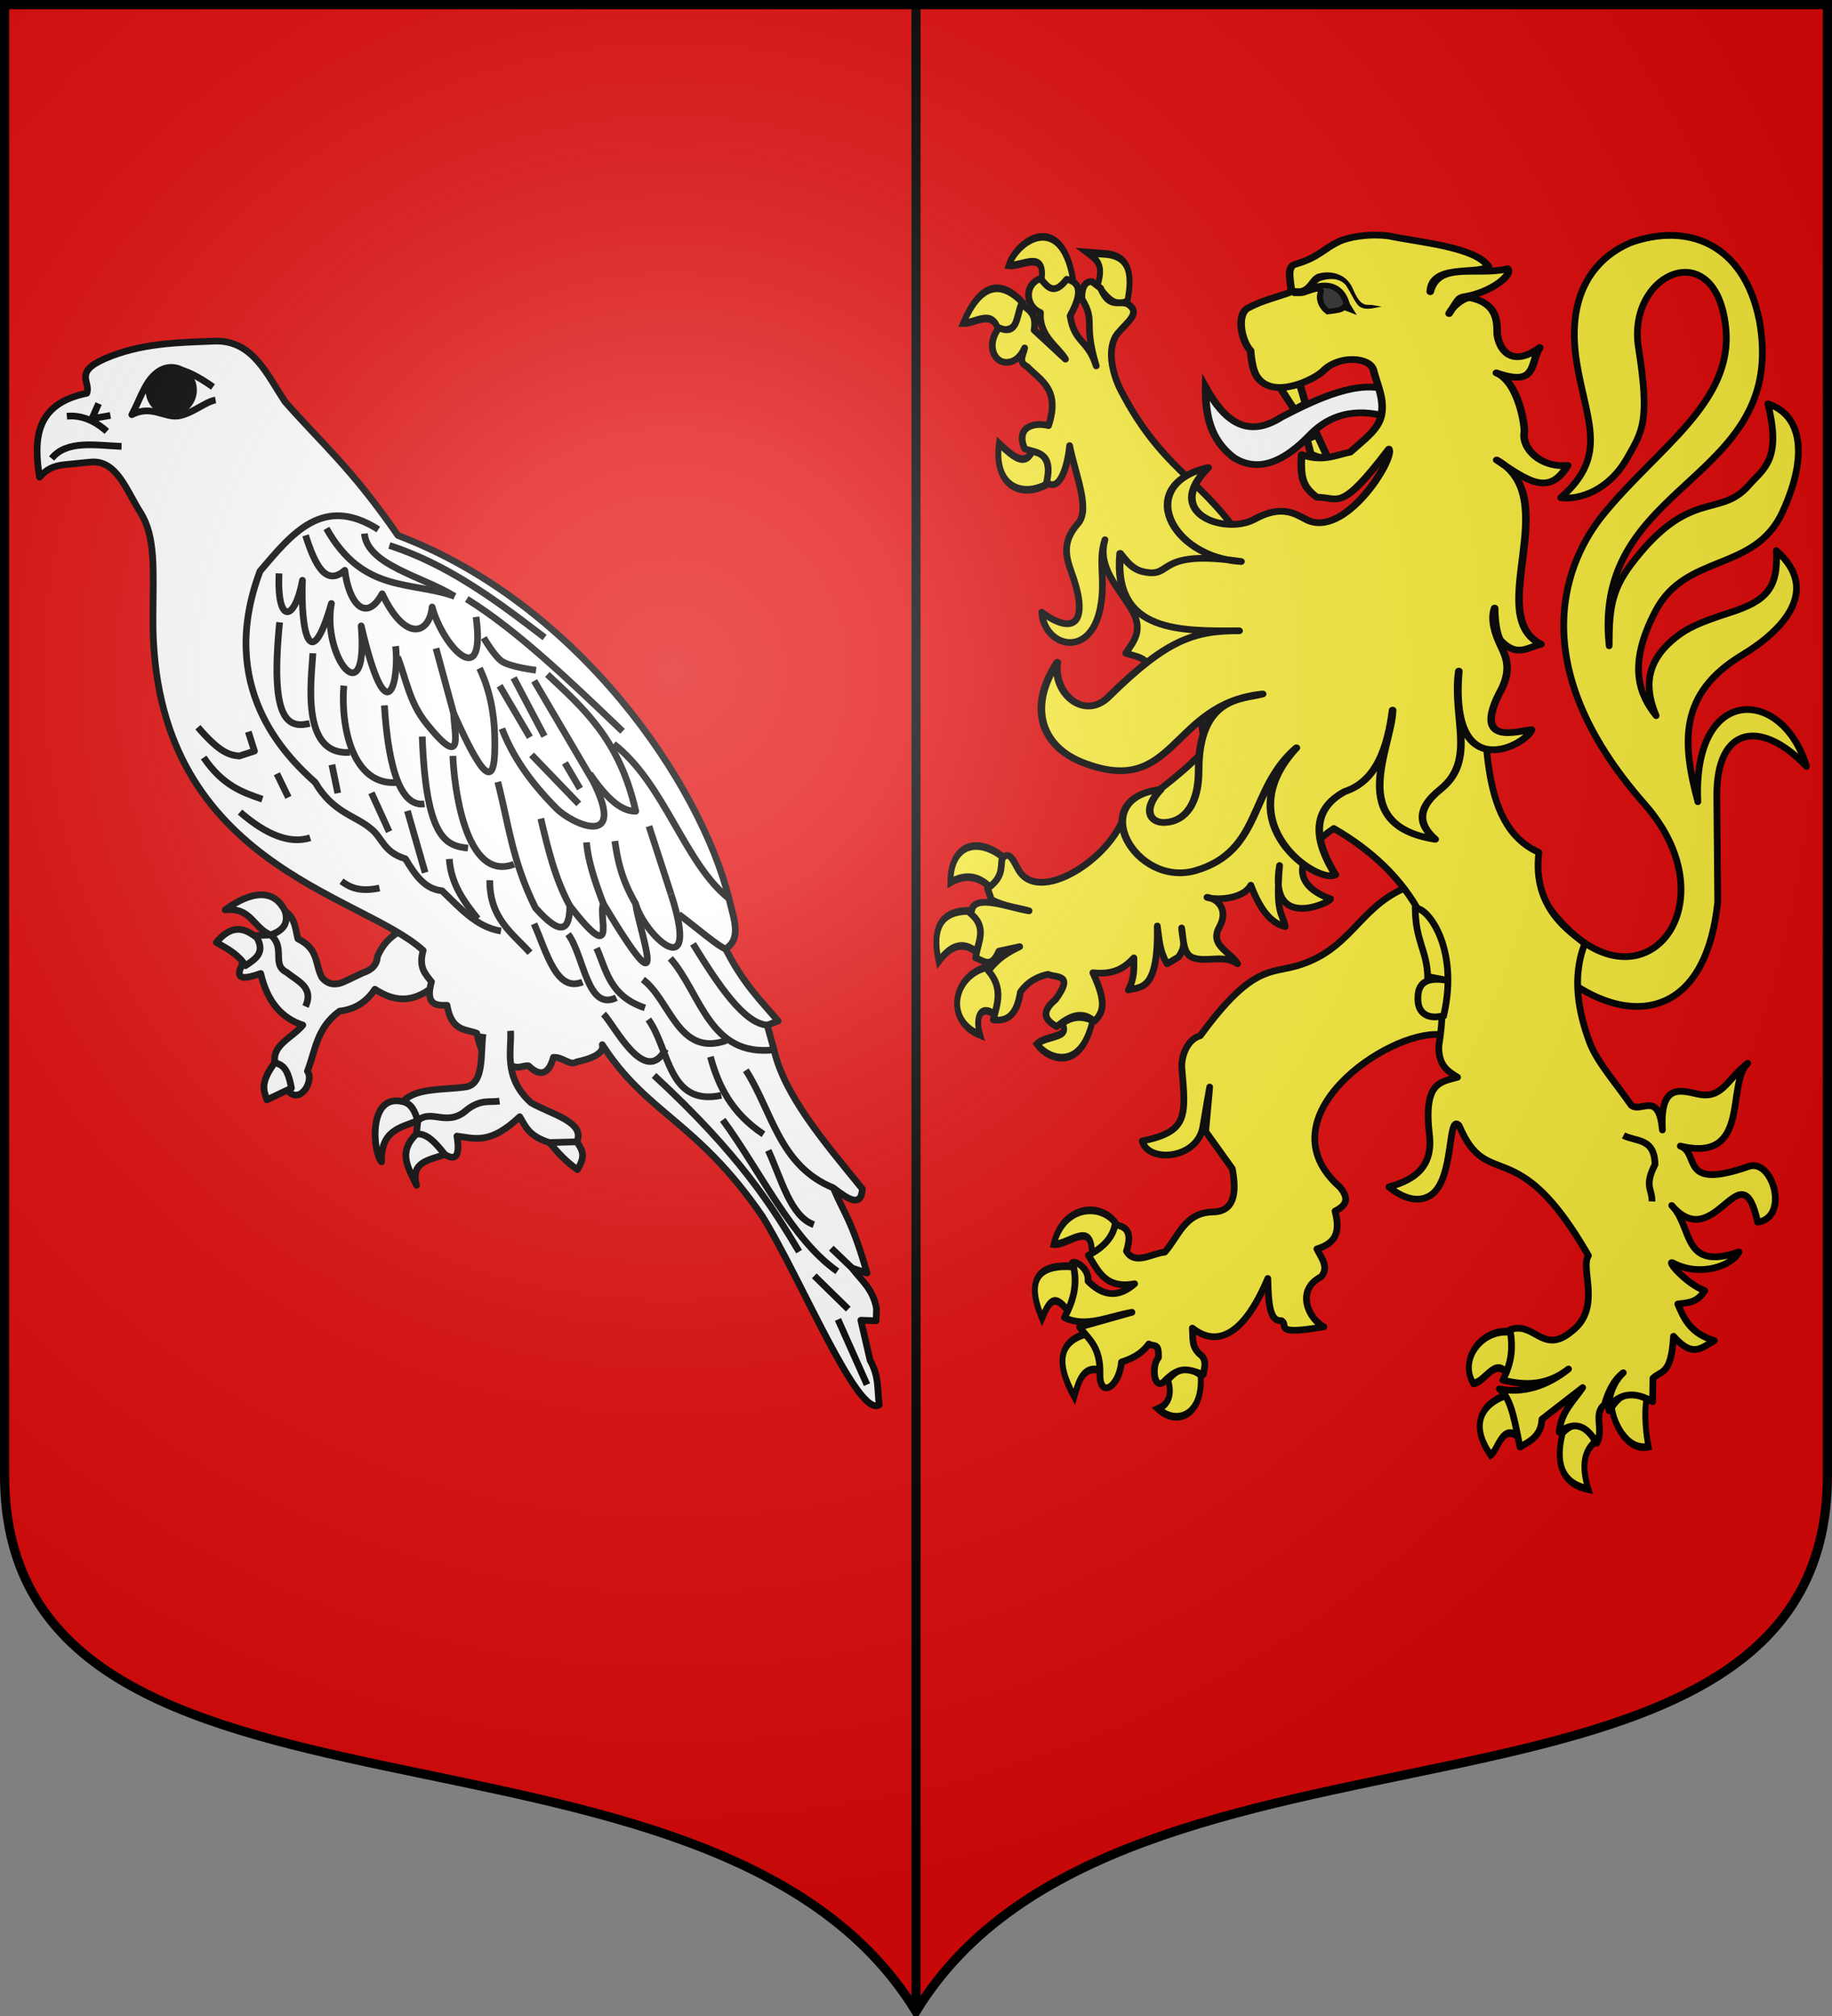 <?xml version="1.0" encoding="UTF-8" standalone="no"?>
<!-- Created with Inkscape (http://www.inkscape.org/) -->
<svg
   xmlns:dc="http://purl.org/dc/elements/1.1/"
   xmlns:cc="http://creativecommons.org/ns#"
   xmlns:rdf="http://www.w3.org/1999/02/22-rdf-syntax-ns#"
   xmlns:svg="http://www.w3.org/2000/svg"
   xmlns="http://www.w3.org/2000/svg"
   xmlns:xlink="http://www.w3.org/1999/xlink"
   xmlns:sodipodi="http://sodipodi.sourceforge.net/DTD/sodipodi-0.dtd"
   xmlns:inkscape="http://www.inkscape.org/namespaces/inkscape"
   width="600"
   height="660"
   id="svg2383"
   sodipodi:version="0.32"
   inkscape:version="0.46"
   version="1.0"
   sodipodi:docname="Blason_ville_fr_Parisot-A_82.svg"
   inkscape:output_extension="org.inkscape.output.svg.inkscape">
  <rect width="100%" height="100%" fill="#808080" stroke="none"/>
  <defs
     id="defs2385">
    <clipPath
       id="shield_cut">
      <path
         d="M -298.5,-298.5 L -298.5,183 C -298.5,312.055 -66.86,248.948 0,358.5 C 66.86,248.948 298.5,312.055 298.5,183 L 298.5,-298.5 L -298.5,-298.5 z"
         id="shield" />
    </clipPath>
    <radialGradient
       r="405"
       cy="-80"
       cx="-80"
       gradientUnits="userSpaceOnUse"
       id="Gradient1">
      <stop
         id="stop2521"
         offset="0"
         style="stop-color:#fff;stop-opacity:0.31" />
      <stop
         id="stop2523"
         offset="0.19"
         style="stop-color:#fff;stop-opacity:0.25" />
      <stop
         id="stop2525"
         offset="0.6"
         style="stop-color:#6b6b6b;stop-opacity:0.125" />
      <stop
         id="stop2527"
         offset="1"
         style="stop-color:#000;stop-opacity:0.125" />
    </radialGradient>
    <g
       id="s-4">
      <g
         id="c-6">
        <path
           transform="matrix(0.951,0.309,-0.309,0.951,0,-1)"
           d="M 0,0 L 0,1 L 0.5,1 L 0,0 z"
           id="t-0" />
        <use
           height="540"
           width="810"
           y="0"
           x="0"
           id="use2144-7"
           transform="scale(-1,1)"
           xlink:href="#t-0" />
      </g>
      <g
         id="a-1">
        <use
           height="540"
           width="810"
           y="0"
           x="0"
           id="use2147-7"
           transform="matrix(0.309,0.951,-0.951,0.309,0,0)"
           xlink:href="#c-6" />
        <use
           height="540"
           width="810"
           y="0"
           x="0"
           id="use2149-7"
           transform="matrix(-0.809,0.588,-0.588,-0.809,0,0)"
           xlink:href="#c-6" />
      </g>
      <use
         height="540"
         width="810"
         y="0"
         x="0"
         id="use2151-7"
         transform="scale(-1,1)"
         xlink:href="#a-1" />
    </g>
    <g
       id="s">
      <g
         id="c">
        <path
           transform="matrix(0.951,0.309,-0.309,0.951,0,-1)"
           d="M 0,0 L 0,1 L 0.5,1 L 0,0 z"
           id="t" />
        <use
           height="540"
           width="810"
           y="0"
           x="0"
           id="use2144"
           transform="scale(-1,1)"
           xlink:href="#t" />
      </g>
      <g
         id="a">
        <use
           height="540"
           width="810"
           y="0"
           x="0"
           id="use2147"
           transform="matrix(0.309,0.951,-0.951,0.309,0,0)"
           xlink:href="#c" />
        <use
           height="540"
           width="810"
           y="0"
           x="0"
           id="use2149"
           transform="matrix(-0.809,0.588,-0.588,-0.809,0,0)"
           xlink:href="#c" />
      </g>
      <use
         height="540"
         width="810"
         y="0"
         x="0"
         id="use2151"
         transform="scale(-1,1)"
         xlink:href="#a" />
    </g>
    <g
       id="f">
      <rect
         width="100"
         height="60"
         x="-50"
         y="-30"
         style="fill:#28166f"
         id="rect1964" />
      <g
         transform="translate(0,-20)"
         style="fill:#ffffff"
         id="g1966">
        <path
           d="M -1.212,27.818 C -1.212,22.175 -2.091,20.471 -4.542,13.98 C -5.709,10.888 -5.024,7.103 -2.858,3.601 C -2.082,2.346 -1.114,1.214 0,0 C 1.114,1.214 2.082,2.346 2.858,3.601 C 5.024,7.103 5.709,10.888 4.542,13.98 C 2.091,20.471 1.212,22.175 1.212,27.818 L -1.212,27.818 z"
           id="path1968" />
        <path
           d="M 2.922,27.672 C 2.922,21.721 5.239,17.829 8.501,16.66 C 9.949,16.141 11.808,16.387 13.519,18.107 C 15.638,20.236 16.255,26.1 10.036,27.228 C 10.694,26.272 10.655,24.147 9.322,23.441 C 8.331,22.916 7.209,23.188 6.646,23.564 C 5.822,24.116 4.917,25.67 4.967,27.672 L 2.922,27.672 z"
           id="rwi" />
        <path
           d="M 1.777,30.183 C 1.79,32.191 2.795,33.518 4.516,34.257 C 4.295,34.955 3.257,36.378 1.831,36.281 C 1.55,37.787 1.282,38.632 0,40 C -1.282,38.632 -1.55,37.787 -1.831,36.281 C -3.257,36.378 -4.295,34.955 -4.516,34.257 C -2.795,33.518 -1.79,32.191 -1.777,30.183 L 1.777,30.183 z"
           id="path1971" />
        <use
           transform="scale(-1,1)"
           id="use1973"
           x="0"
           y="0"
           width="800"
           height="400"
           xlink:href="#rwi" />
        <rect
           width="15.846"
           height="3.218"
           x="-7.923"
           y="27.331"
           id="rect1975" />
      </g>
    </g>
  </defs>
  <sodipodi:namedview
     id="base"
     pagecolor="#ffffff"
     bordercolor="#666666"
     borderopacity="1.0"
     inkscape:pageopacity="0.0"
     inkscape:pageshadow="2"
     inkscape:zoom="1.1621212"
     inkscape:cx="300"
     inkscape:cy="329.99999"
     inkscape:document-units="px"
     inkscape:current-layer="layer6"
     showgrid="false"
     showborder="true"
     inkscape:showpageshadow="true"
     inkscape:window-width="1280"
     inkscape:window-height="977"
     inkscape:window-x="-4"
     inkscape:window-y="-4"
     inkscape:object-nodes="true"
     objecttolerance="9" />
  <g
     inkscape:label="Fond écu"
     inkscape:groupmode="layer"
     id="layer1"
     transform="translate(0,-392.362)">
    <use
       id="use2532"
       xlink:href="#shield"
       style="fill:#e20909"
       x="0"
       y="0"
       width="744.094"
       height="1052.362"
       transform="translate(300,692.362)" />
    <g
       id="layer3"
       inkscape:label="Meubles"
       transform="translate(300,692.362)" />
    <g
       id="layer2"
       inkscape:label="Reflet final"
       transform="translate(300,692.362)" />
    <g
       id="g2561"
       inkscape:label="Contour final"
       transform="translate(300,692.362)" />
    <path
       style="opacity:1;fill:none;fill-opacity:1;fill-rule:nonzero;stroke:#000000;stroke-width:3;stroke-linecap:butt;stroke-linejoin:round;stroke-miterlimit:4;stroke-dasharray:none;stroke-dashoffset:0;stroke-opacity:1"
       d="M 300,658.5 L 300,1.5"
       id="path2412"
       transform="translate(0,392.362)" />
    <g
       transform="translate(-38.439,23.881)"
       inkscape:label="Meubles"
       id="g2807" />
    <g
       transform="translate(1176.495,743.7)"
       inkscape:label="Meubles"
       id="g4626" />
    <g
       id="g4909">
      <path
         sodipodi:nodetypes="cssssscscccsscsscsscsccscc"
         id="path3833"
         d="M 507.412,689.57 C 535.976,727.839 568.612,689.672 538.622,655.627 C 497.504,608.949 513.746,574.846 524.846,561.11 C 542.68,539.04 567.832,524.22 565.205,499.518 C 561.938,468.803 532.76,481.689 536.608,506.09 C 540.396,530.103 538.033,533.364 532.917,542.341 C 526.859,552.972 517.253,556.1 511.169,555.293 C 526.99,541.485 519.516,530.364 516.392,511.03 C 512.402,486.33 524.467,475.867 534.005,471.812 C 552.481,465.216 571.168,471.801 576.221,497.373 C 585.873,550.629 521.082,549.367 527.022,603.787 C 527.064,592.688 527.453,586.051 534.177,577.156 C 553.358,551.782 563.218,562.241 572.759,551.236 C 577.425,545.855 583.653,543.069 578.99,524.571 C 589.887,528.029 592.466,541.014 583.825,559.923 C 574.739,579.804 552.254,573.338 542.279,592.264 C 532.505,610.811 537.358,620.275 542.399,626.656 C 538.782,618.046 538.569,609.41 548.407,601.358 C 552.536,597.979 556.385,596.208 566.728,592.872 C 578.38,589.114 582.495,584.984 581.76,572.622 C 596.636,585.683 583.57,598.991 570.592,606.802 C 549.634,619.417 550.942,635.652 556.071,654.829 C 554.236,616.378 583.793,617.124 591.642,643.265 C 577.26,628.067 562.069,629.449 562.275,653.145 L 562.574,687.62 C 557.612,735.495 520.427,726.754 500.692,700.289"
         style="fill:#fcef3c;fill-opacity:1;stroke:#000000;stroke-width:2.203;stroke-linejoin:round;stroke-miterlimit:4;stroke-dasharray:none;stroke-opacity:1" />
      <g
         transform="matrix(0.655,0,0,0.85,-199.075,391.952)"
         id="g3892"
         style="fill:#fcef3c;stroke:#000000;stroke-width:2.954;stroke-opacity:1">
        <path
           style="fill:#fcef3c;fill-opacity:1;stroke:#000000;stroke-width:2.954;stroke-linejoin:miter;stroke-miterlimit:4;stroke-dasharray:none;stroke-opacity:1"
           d="M 862.664,472.577 C 855.476,463.366 835.582,464.284 830.832,479.663 C 837.648,480.342 850.288,470.055 849.838,483.483 C 858.143,483.015 860.546,478.79 862.664,472.577 z"
           id="path3838"
           sodipodi:nodetypes="cccc" />
        <path
           style="fill:#fcef3c;fill-opacity:1;stroke:#000000;stroke-width:2.954;stroke-miterlimit:4;stroke-dasharray:none;stroke-opacity:1"
           d="M 838.453,505.987 C 830.975,497.956 828.393,502.102 824.949,508.23 C 816.762,493.269 822.908,487.055 841.32,488.327 C 843.516,493.04 842.344,500.573 838.453,505.987 z"
           id="path3840"
           sodipodi:nodetypes="cccc" />
        <path
           style="fill:#fcef3c;fill-opacity:1;stroke:#000000;stroke-width:2.954;stroke-miterlimit:4;stroke-dasharray:none;stroke-opacity:1"
           d="M 847.459,514.084 C 834.368,516.89 830.977,524.397 841.064,538.435 C 843.251,532.571 845.42,526.686 853.598,528.133 C 855.081,523.343 852.891,518.452 847.459,514.084 z"
           id="path3842"
           sodipodi:nodetypes="cccc" />
        <path
           style="fill:#fcef3c;fill-opacity:1;stroke:#000000;stroke-width:2.954;stroke-miterlimit:4;stroke-dasharray:none;stroke-opacity:1"
           d="M 887.874,531.879 C 890.435,537.852 887.784,541.535 883.014,543.118 C 892.915,549.972 905.768,545.084 904.244,530.006 C 897.135,525.985 893.169,527.399 887.874,531.879 z"
           id="path3844"
           sodipodi:nodetypes="cccc" />
      </g>
      <path
         sodipodi:nodetypes="cscccsccccccccccccccccccccccccccccccccc"
         id="path3846"
         d="M 459.436,683.382 C 444.688,690.106 442.085,703.596 424.533,708.613 C 416.042,711.041 409.862,708.452 393.121,731.425 C 388.903,732.606 386.896,737.981 387.05,741.759 C 388.387,757.647 389.285,762.862 374.091,765.9 C 375.942,773.231 392.363,771.943 393.988,761.056 C 394.242,759.354 396.191,748.238 396.191,748.238 L 394.86,762.784 L 403.592,774.975 C 405.179,783.384 404.059,789.18 396.902,789.146 C 387.945,789.49 385.969,797.209 381.486,802.28 C 377.183,802.714 371.714,806.675 368.931,801.987 C 371.239,794.729 367.988,793.887 365.198,793.293 C 364.367,797.692 361.137,800.87 356.472,803.317 C 359.656,808.451 362.073,814.42 371.597,812.649 C 365.741,817.771 360.783,816.249 356.342,811.787 C 356.765,807.498 352.068,804.969 351.237,805.736 C 353.249,812.489 351.51,818.251 348.619,823.709 C 355.563,827.168 363.283,823.246 370.724,821.981 L 353.564,826.82 C 356.511,830.752 360.401,833.191 360.254,842.027 C 360.018,850.35 366.485,846.656 367.31,838.272 C 369.905,837.372 373.491,836.127 376.251,832.35 C 378.015,833.404 379.598,831.711 379.402,836.843 C 376.966,839.608 377.972,847.575 381.201,844.705 C 386.121,839.661 388.603,840.284 394.069,842.373 C 394.35,840.53 395.346,838.036 393.53,836.193 C 389.987,833.38 390.816,830.617 390.503,827.165 C 394.962,830.687 404.977,835.234 415.226,810.92 C 415.422,818.612 415.702,825 419.624,824.721 C 422.366,825.996 416.168,829.761 433.586,826.718 C 428.708,824.35 424.085,814.794 432.672,810.358 C 435.368,807.32 432.828,804.281 431.298,801.243 C 437.13,799.456 439.163,796.163 437.24,788.847 C 441.078,786.942 441.954,784.732 438.818,780.985 C 413.096,758.339 454.436,729.599 471.653,731.079 L 486.195,720.019 L 476.888,682.345 L 459.436,683.382 z"
         style="fill:#fcef3c;fill-opacity:1;stroke:#000000;stroke-width:2.203;stroke-linejoin:round;stroke-miterlimit:4;stroke-dasharray:none;stroke-opacity:1" />
      <g
         transform="matrix(0.655,0,0,0.85,-199.075,391.952)"
         id="g3882"
         style="fill:#fcef3c;stroke:#000000;stroke-width:2.954;stroke-opacity:1">
        <path
           style="fill:#fcef3c;fill-opacity:1;stroke:#000000;stroke-width:2.954;stroke-miterlimit:4;stroke-dasharray:none;stroke-opacity:1"
           d="M 799.626,342.685 C 793.774,338.06 787.06,336.855 779.162,340.343 C 779.106,325.805 792.784,322.121 806.788,331.446 C 805.376,336.085 803.722,340.503 799.626,342.685 z"
           id="path3849"
           sodipodi:nodetypes="cccc" />
        <path
           style="fill:#fcef3c;fill-opacity:1;stroke:#000000;stroke-width:2.954;stroke-miterlimit:4;stroke-dasharray:none;stroke-opacity:1"
           d="M 773.279,370.783 C 769.861,358.309 773.827,350.73 790.161,351.348 C 793.098,355.22 797.453,357.91 793.231,367.739 C 785.442,362.5 779.028,364.815 773.279,370.783 z"
           id="path3851"
           sodipodi:nodetypes="cccc" />
        <path
           style="fill:#fcef3c;fill-opacity:1;stroke:#000000;stroke-width:2.954;stroke-miterlimit:4;stroke-dasharray:none;stroke-opacity:1"
           d="M 798.091,372.89 C 803.036,379.212 806.283,385.534 802.439,391.857 C 794.439,386.826 791.28,391.913 793.998,399.115 C 775.538,393.305 781.104,375.503 798.091,372.89 z"
           id="path3853"
           sodipodi:nodetypes="cccc" />
        <path
           style="fill:#fcef3c;fill-opacity:1;stroke:#000000;stroke-width:2.954;stroke-miterlimit:4;stroke-dasharray:none;stroke-opacity:1"
           d="M 834.925,394.666 C 840.419,391.503 845.458,391.677 850.272,393.496 C 844.294,413.872 827.566,408.23 822.391,402.628 C 826.735,399.156 839.892,400.411 834.925,394.666 z"
           id="path3855"
           sodipodi:nodetypes="cccc" />
      </g>
      <g
         transform="matrix(0.655,0,0,0.85,-199.075,391.952)"
         id="g3912"
         style="fill:#fcef3c;stroke:#000000;stroke-width:2.954;stroke-opacity:1">
        <path
           style="fill:#fcef3c;fill-opacity:1;stroke:#000000;stroke-width:2.954;stroke-miterlimit:4;stroke-dasharray:none;stroke-opacity:1"
           d="M 828.018,186.74 C 814.197,192.783 800.773,187.301 803.463,171.286 C 810.031,176.021 816.149,180.423 820.089,174.33 C 825.777,174.564 829.136,177.784 828.018,186.74 z"
           id="path3858"
           sodipodi:nodetypes="cccc" />
        <path
           style="fill:#fcef3c;fill-opacity:1;stroke:#000000;stroke-width:2.954;stroke-miterlimit:4;stroke-dasharray:none;stroke-opacity:1"
           d="M 802.951,127.031 C 799.413,119.605 791.513,125.156 785.557,124.924 C 793.82,110.121 803.811,107.649 815.485,117.197 C 813.451,123.223 811.622,129.511 802.951,127.031 z"
           id="path3860"
           sodipodi:nodetypes="cccc" />
        <path
           style="fill:#fcef3c;fill-opacity:1;stroke:#000000;stroke-width:2.954;stroke-miterlimit:4;stroke-dasharray:none;stroke-opacity:1"
           d="M 808.322,102.68 C 814.725,103.316 826.831,96.494 824.693,108.299 C 829.537,113.875 834.771,113.02 840.296,107.363 C 834.235,81.957 812.632,92.838 808.322,102.68 z"
           id="path3862"
           sodipodi:nodetypes="cccc" />
        <path
           style="fill:#fcef3c;fill-opacity:1;stroke:#000000;stroke-width:2.954;stroke-miterlimit:4;stroke-dasharray:none;stroke-opacity:1"
           d="M 852.574,110.641 C 856.125,102.573 852.476,100.563 847.714,97.763 L 855.644,98.231 C 869.511,98.678 870.004,106.776 867.666,116.495 C 860.643,119.558 857.045,114.003 852.574,110.641 z"
           id="path3864"
           sodipodi:nodetypes="ccccc" />
      </g>
      <g
         transform="matrix(0.655,0,0,0.85,-199.075,391.952)"
         id="g3902"
         style="fill:#fcef3c;stroke:#000000;stroke-width:2.954;stroke-opacity:1">
        <path
           style="fill:#fcef3c;fill-opacity:1;stroke:#000000;stroke-width:2.954;stroke-miterlimit:4;stroke-dasharray:none;stroke-opacity:1"
           d="M 1060.277,513.615 C 1063.924,519.732 1061.276,524.737 1057.464,529.538 C 1051.37,523.107 1046.274,533.114 1040.581,533.284 C 1033.216,523.847 1045.426,511.462 1060.277,513.615 z"
           id="path3867"
           sodipodi:nodetypes="cccc" />
        <path
           style="fill:#fcef3c;fill-opacity:1;stroke:#000000;stroke-width:2.954;stroke-miterlimit:4;stroke-dasharray:none;stroke-opacity:1"
           d="M 1063.602,554.123 C 1064.5,549.322 1064.845,544.657 1056.696,537.967 C 1045.367,541.022 1038.428,548.922 1049.278,560.914 C 1053.043,559.086 1054.933,548.365 1063.602,554.123 z"
           id="path3869"
           sodipodi:nodetypes="cccc" />
        <path
           style="fill:#fcef3c;fill-opacity:1;stroke:#000000;stroke-width:2.954;stroke-miterlimit:4;stroke-dasharray:none;stroke-opacity:1"
           d="M 1085.345,552.25 C 1093.294,545.781 1099.939,550.348 1101.204,555.997 C 1095.254,560.145 1095.033,566.251 1098.134,574.026 C 1080.946,571.416 1083.073,559.15 1085.345,552.25 z"
           id="path3871"
           sodipodi:nodetypes="cccc" />
        <path
           style="fill:#fcef3c;fill-opacity:1;stroke:#000000;stroke-width:2.954;stroke-miterlimit:4;stroke-dasharray:none;stroke-opacity:1"
           d="M 1127.295,539.138 C 1125.858,544.384 1126.946,553.033 1128.236,557.655 C 1117.18,559.612 1110.359,547.811 1109.901,542.416 C 1114.509,537.299 1118.595,535.516 1127.295,539.138 z"
           id="path3873"
           sodipodi:nodetypes="cccc" />
      </g>
      <path
         sodipodi:nodetypes="ccccccsccccccsscscscccccscccccccccccccccccccccccscsccccccccscscccccccccccccccccccccscccscccccsccccsscccccccc"
         id="path3875"
         d="M 340.742,483.559 C 335.222,485.592 335.916,492.779 340.77,494.703 C 340.208,502.377 346.539,505.809 348.957,509.943 L 338.682,500.423 C 339.664,494.776 336.689,493.823 334.562,491.87 C 332.881,495.621 333.368,502.491 327.161,499.668 C 323.025,505.093 325.453,510.393 328.788,510.91 C 331.676,511.357 334.14,509.595 335.579,506.286 C 335.213,508.432 333.252,510.845 336.418,512.391 C 340.825,516.977 347.32,519.707 343.412,531.703 C 339.283,530.558 332.376,531.749 335.579,539.258 C 338.803,540.655 345.14,539.808 342.776,550.259 C 347.313,553.838 349.783,544.133 350.314,538.253 C 352.093,547.474 357.222,559.027 353.077,563.708 C 346.916,570.665 349.706,576.068 351.627,581.811 C 356.2,595.482 352.192,600.856 341.177,592.801 C 342.037,604.202 357.021,608.186 360.341,591.504 C 362.229,582.017 359.499,576.247 361.883,569.068 C 359.303,578.071 366.277,584.621 370.549,591.814 C 374.525,598.51 371.603,601.941 368.692,606.23 C 372.112,607.294 376.442,607.823 375.686,611.368 C 379.529,613.575 387.616,611.984 391.503,612.801 L 394.588,637.728 C 388.489,644.53 378.323,652.232 368.203,659.3 C 363.874,673.419 339.937,688.972 333.446,676.899 C 331.39,673.074 330.407,671.036 328.178,673.444 C 327.681,676.56 328.588,679.507 323.448,683.236 L 324.694,686.893 C 329.262,689.196 332.947,689.402 337.029,690.55 C 331.074,689.711 319.098,684.714 318.202,690.537 L 317.7,691.275 C 323.781,696.163 319.971,701.075 319.556,705.963 C 322.093,706.852 324.624,709.633 327.161,703.757 L 333.951,702.276 C 327.494,705.333 325.903,707.671 323.651,710.103 C 328.707,715.926 326.576,721.045 325.304,726.242 C 329.758,726.792 332.984,724.914 334.203,717.136 C 336.876,713.329 340.535,711.92 343.209,711.342 C 345.981,712.55 351.944,711.06 345.676,719.623 C 340.796,723.674 342.228,726.343 346.083,728.448 C 350.196,725.035 354.304,723.031 358.417,726.725 C 362.057,723.248 361.839,719.339 357.928,710.829 C 365.164,711.575 368.412,709.036 371.363,705.963 C 371.357,709.284 371.648,712.501 369.531,716.45 C 373.638,715.328 379.431,716.999 379.025,695.512 C 379.655,699.64 379.697,703.769 382.273,707.897 L 386.025,705.632 C 388.758,701.477 387.196,700.326 387.004,696.171 C 387.601,700.026 387.45,704.698 390.717,705.913 C 395.12,707.552 400.864,704.686 405.315,707.897 C 403.222,704.07 395.951,701.99 399.339,695.889 C 402.515,690.169 398.768,686.51 395.299,686.129 C 397.685,687.045 406.92,687.061 409.658,682.16 C 413.291,691.815 417.297,694.885 420.931,695.687 C 419.91,690.912 417.729,691.562 419.074,675.727 C 415.315,697.54 435.953,687.668 435.758,686.651 C 420.402,681.013 426.704,670.343 436.826,663.592 C 461.608,677.783 476.774,701.246 471.236,734.704 C 471.009,741.156 474.188,743.084 477.366,745.04 C 471.707,746.647 466.135,746.559 468.159,763.898 C 469.349,774.091 463.624,778.573 454.858,780.944 C 457.91,783.411 463.774,787.003 468.802,783.485 C 476.419,778.156 473.957,756.574 477.874,760.846 C 487.258,783.098 496.612,762.228 520.226,803.429 C 517.366,807.706 524.877,820.765 514.523,828.392 C 505.235,835.978 502.527,824.832 494.558,827.667 C 495.617,833.957 495.029,838.368 492.218,844.198 C 499.386,845.948 506.542,846.109 513.709,840.541 C 506.67,846.211 498.695,848.628 491.049,847.069 C 495.306,850.182 496.349,859.678 497.839,866.109 C 501.12,864.127 504.724,862.522 505.011,856.982 L 518.338,846.646 C 515.312,851.118 511.18,854.648 510.657,861.243 C 515.982,857.187 519.843,859.397 522.941,864.87 C 525.414,860.298 521.662,855.158 525.51,852.219 C 526.441,848.615 528.484,844.063 531.639,841.78 C 528.015,845.024 526.493,850.673 526.976,854.199 C 526.557,852.497 531.847,845.546 541.235,851.263 L 541.354,843.594 C 543.939,840.929 547.357,842.827 548.094,829.843 C 554.493,837.079 557.205,833.574 561.471,831.263 C 554.006,828.964 551.739,824.724 549.496,819.265 C 552.812,818.803 555.754,818.952 558.315,814.903 C 551.882,812.459 545.322,804.459 548.018,805.877 C 556.87,810.535 567.312,806.75 569.533,802.22 C 550.662,808.719 554.566,794.027 547.509,787.018 C 561.778,803.573 570.192,767.663 575.663,792.488 C 586.207,790.904 580.578,771.47 572.687,774.234 C 549.734,782.276 556.934,769.901 550.319,767.555 C 573.654,773.23 565.239,747.029 572.395,740.466 C 565.54,745.652 564.196,752.397 555.902,750.51 C 550.281,749.293 543.565,747.071 544.457,762.297 C 543.236,749.137 537.478,756.943 534.208,754.167 C 529.218,746.921 522.993,740.001 520.586,733.514 C 517.262,724.558 514.55,712.718 519.042,701.293 C 514.302,697.32 501.754,689.787 503.994,671.419 C 483.403,662.271 487.407,630.249 484.88,603.903 L 405.62,567.244 C 392.214,548.218 380.42,545.656 367.141,520.248 C 364.103,514.434 362.368,505.949 366.128,501.43 C 369.22,497.713 373.891,494.721 369.328,491.87 C 366.378,490.608 363.428,493.646 360.477,486.733 L 357.604,484.526 C 355.453,484.522 354.255,486.243 354.297,490.148 C 359.033,498.016 354.611,497.527 359.028,512.149 C 356.228,503.383 351.873,504.718 350.473,495.769 C 353.237,490.72 355.292,485.013 349.363,483.801 C 344.995,489.472 342.995,486.059 340.742,483.559 z"
         style="fill:#fcef3c;fill-opacity:1;stroke:#000000;stroke-width:2.203;stroke-linejoin:round;stroke-miterlimit:4;stroke-dasharray:none;stroke-opacity:1" />
      <path
         sodipodi:nodetypes="cccccc"
         id="path3877"
         d="M 463.508,689.902 C 463.607,700.382 467.388,703.803 467.58,712.07 L 474.958,713.499 C 468.901,712.275 464.428,712.913 464.381,718.982 C 464.151,724.72 468.455,726.131 472.816,724.858 C 478.137,702.061 466.809,688.563 463.508,689.902 z"
         style="fill:#fcef3c;fill-opacity:1;stroke:#000000;stroke-width:2.203;stroke-miterlimit:4;stroke-dasharray:none;stroke-opacity:1" />
      <path
         sodipodi:nodetypes="ccc"
         id="path3879"
         d="M 531.715,764.087 C 535.758,766.216 541.877,764.757 542.04,773.592 C 538.306,780.852 541.27,781.744 541.022,785.689"
         style="opacity:0.98;fill:none;fill-opacity:1;stroke:#000000;stroke-width:2.203;stroke-miterlimit:4;stroke-dasharray:none;stroke-opacity:1" />
      <g
         transform="matrix(1.126,0,0,1,-62.92,0)"
         id="g4901">
        <path
           sodipodi:nodetypes="ccccccc"
           id="path3835"
           d="M 406.563,519.186 C 406.429,528.102 407.841,536.361 414.828,542.254 C 422.152,547.293 429.62,543.308 437.137,534.492 C 445.082,525.423 454.639,527.014 460.673,529.262 C 461.666,525.069 460.447,523.365 460.718,520.556 C 451.697,515.929 438.563,523.111 428.565,528.939 C 418.554,536.159 411.993,530.11 406.563,519.186 z"
           style="fill:#ffffff;fill-opacity:1;stroke:#000000;stroke-width:2.203;stroke-miterlimit:4;stroke-dasharray:none;stroke-opacity:1" />
        <path
           id="path3881"
           d="M 442.098,542.313 L 439.023,534.779 L 436.027,536.123 L 437.11,540.925 C 439.913,542.497 439.726,541.858 442.098,542.313 z"
           style="fill:#fcef3c;fill-opacity:1;stroke:#000000;stroke-width:2.203;stroke-miterlimit:4;stroke-dasharray:none;stroke-opacity:1"
           sodipodi:nodetypes="ccccc" />
        <path
           style="fill:#fcef3c;fill-opacity:1;stroke:#000000;stroke-width:2.203;stroke-miterlimit:4;stroke-dasharray:none;stroke-opacity:1"
           d="M 428.315,519.438 L 433.948,518.107 L 435.604,524.501 L 432.343,526.441 L 428.315,519.438 z"
           id="path3883"
           sodipodi:nodetypes="ccccc" />
        <path
           style="fill:#fcef3c;fill-opacity:1;stroke:#000000;stroke-width:2.203;stroke-linejoin:round;stroke-miterlimit:4;stroke-dasharray:none;stroke-opacity:1"
           d="M 455.351,513.504 C 454.346,509.232 445.358,508.496 440.741,513.79 C 438.423,516.447 426.128,523.458 421.474,515.654 C 420.5,514.021 419.89,511.155 419.636,507.161 C 417.004,504.142 415.369,495.311 418.88,493.198 C 423.044,490.693 427.279,489.676 431.478,487.914 C 431.444,484.893 429.843,479.78 432.575,478.888 C 439.476,476.634 440.373,474.1 445.373,471.403 C 447.743,470.125 453.6,468.706 459.912,469.618 C 468.387,471.681 485.195,473.161 488.844,479.699 C 484.838,482.352 472.257,478.731 471.887,487.865 C 474.19,477.827 485.841,482.823 494.357,480.347 C 496.058,482.374 489.367,488.168 481.92,489.478 C 479.905,489.833 480.051,490.486 477.368,495.015 C 478.569,492.202 482.103,489.515 483.607,489.865 C 492.7,491.984 491.044,499.942 491.419,502.257 C 492.347,507.998 496.23,512.284 503.742,506.149 C 500.798,511.338 503.148,519.114 491.111,514.441 C 497.711,517.502 499.504,532.257 499.248,533.936 C 498.447,539.189 504.01,545.623 511.846,544.723 C 506.481,554.989 500.111,549.698 491.218,542.963 C 511.169,555.293 487.368,593.844 504.098,603.275 C 500.3,604.218 497.181,607.657 492.413,602.15 C 491.55,601.153 490.633,596.837 490.607,591.448 C 489.003,596.652 492.114,603.019 493.119,605.55 C 494.563,609.182 495.059,613.344 491.871,619.566 C 484.582,636.247 496.756,631.867 501.319,631.234 C 500.349,635.845 477.239,650.482 480.199,612.081 C 478.266,627.197 485.384,641.081 475.015,650.608 C 467.1,657.685 469.12,662.932 473.322,667.129 C 447.19,662.512 460.563,637.434 460.935,624.85 C 459.529,636.886 456.384,648.024 447.04,651.489 C 434.826,658.843 440.476,671.758 444.291,678.727 C 439.278,682.065 412.542,661.875 432.96,637.179 C 419.022,650.762 423.112,670.845 403.749,677.336 C 386.104,683.251 371.308,653.634 393.499,650.828 C 388.074,657.24 390.253,661.932 394.795,661.616 C 400.934,661.188 404.53,654.979 404.514,644.706 C 404.478,620.14 417.507,621.364 423.141,619.566 C 396.289,622.568 397.946,653.953 370.75,641.974 C 359.283,636.923 354.466,624.548 363.419,609.19 C 362.076,619.373 371.228,628.37 378.303,620.517 C 395.035,601.947 403.044,598.8 416.286,598.872 C 399.702,598.962 379.461,599.683 381.69,573.526 C 384.682,577.922 386.432,579.5 390.321,579.864 C 396.543,580.446 393.55,572.303 416.842,576.196 C 396.272,574.86 385.897,550.878 407.301,545.444 C 393.859,560.511 412.285,567.537 420.721,562.354 C 428.509,557.569 432.457,560.435 435.765,562.42 C 446.848,569.071 461.463,542.803 459.853,539.402 C 445.69,560.366 445.402,555.129 438.896,555.136 C 434.735,551.708 434.067,548.64 434.456,541.192 C 440.584,543.674 444.37,541.325 448.578,540.386 C 452.47,536.453 456.817,533.041 457.644,528.337 C 458.566,523.093 456.619,518.89 455.351,513.504 z"
           id="path3885"
           sodipodi:nodetypes="csscscssccccscssccscccscscccccccccscsscscsccsccssccccss" />
        <path
           d="M 434.568,488.296 C 439.209,484.776 445.774,484.097 447.589,491.979 L 448.485,493.63 L 446.808,492.9 C 445.896,493.937 444.594,493.968 443.422,494.184 L 442.055,494.37 C 440.297,492.892 439.439,490.386 439.94,488.483 C 440.807,485.188 435.915,488.244 434.568,488.296 L 434.568,488.296 z"
           style="fill:#313131;stroke:#000000;stroke-width:1.79;stroke-opacity:1"
           id="path3887"
           sodipodi:nodetypes="ccccccscc" />
        <path
           style="fill:#000000;fill-opacity:1;stroke:none;stroke-width:3;stroke-linecap:round;stroke-linejoin:round;stroke-miterlimit:4;stroke-dasharray:none;stroke-opacity:1"
           d="M 439.042,482.034 C 436.823,483.126 436.49,486.005 434.173,486.708 C 433.175,486.849 432.271,486.601 432.271,486.601 L 431.882,489.098 C 431.882,489.098 433.03,489.421 434.378,489.231 C 437.108,489.265 437.727,485.807 439.758,484.397 C 442.289,483.413 445.428,483.16 447.369,485.778 C 449.312,489.137 450.161,491.964 451.495,492.838 C 453.439,494.112 455.696,493.031 457.796,492.753 L 455.716,492.364 C 453.429,491.668 451.956,493.801 449.346,486.833 C 447.365,481.543 442.331,480.848 439.042,482.034 z"
           id="path3870"
           sodipodi:nodetypes="cccccccsccsc" />
      </g>
    </g>
  </g>
  <g
     inkscape:groupmode="layer"
     id="layer6"
     inkscape:label="Meubles">
    <rect
       style="opacity:1;fill:#000000;fill-opacity:1;fill-rule:nonzero;stroke:none;stroke-width:2;stroke-linecap:butt;stroke-linejoin:round;stroke-miterlimit:4;stroke-dasharray:none;stroke-dashoffset:0;stroke-opacity:1"
       id="rect2911"
       width="34.42"
       height="36.141"
       x="40.443"
       y="117.027" />
    <g
       id="g2839">
      <path
         sodipodi:nodetypes="cccccccccccccccccsc"
         id="path6727"
         d="M 145.81,319.225 C 136.975,329.077 129.619,328.341 122.786,323.854 C 119.816,328.359 115.857,330.506 111.217,331.033 C 103.617,336.528 103.353,343.925 100.683,350.698 C 103.073,353.942 98.003,362.038 94.132,356.808 L 90.04,347.816 C 89.035,342.059 95.946,339.591 99.174,335.592 C 92.49,333.404 87.594,328.27 85.39,318.7 C 80.142,320.563 76.42,321.057 79.505,315.438 C 82.281,313.218 85.353,311.136 82.651,306.381 L 88.639,306.071 C 92.539,304.732 94.191,302.168 93.353,298.249 C 96.748,300.696 96.736,304.148 97.557,307.354 C 104.561,310.73 103.07,315.793 105.488,320.081 C 107.401,322.327 109.855,322.694 112.8,321.355 L 118.785,318.508 C 121.885,317.527 123.474,315.724 123.613,313.131 C 125.39,309.028 127.79,306.879 130.348,305.23 C 132.927,303.568 135.667,302.414 138.096,300.281"
         style="fill:#ffffff;fill-opacity:1;fill-rule:nonzero;stroke:#000000;stroke-width:2.2;stroke-linecap:butt;stroke-linejoin:round;stroke-miterlimit:4;stroke-dasharray:none;stroke-dashoffset:0;stroke-opacity:1" />
      <path
         id="path5819"
         d="M 71.188 111.656 C 70.806 111.649 70.428 111.672 70.031 111.688 C 58.403 112.144 46.168 112.269 34.312 117.438 C 23.954 121.953 29.88 125.106 28.406 128.75 C 11.608 132.192 10.955 143.557 12.938 156.219 C 16.062 152.679 19.088 152.326 22.094 152.031 L 29.625 151.281 C 38.261 150.435 41.421 160.693 46.062 167.875 C 51.04 175.961 50.172 186.462 50.094 202.531 C 49.701 282.939 118.124 292.481 138.594 311.156 C 137.019 316.715 139.284 318.826 141.312 321.406 C 139.271 328.699 142.517 329.301 146.406 329.094 C 147.872 337.845 152.726 336.846 156.156 338.281 C 157.533 344.729 159.486 348.638 164.156 344.344 C 167.958 351.959 170.481 348.588 173.094 348.938 C 178.529 354.156 180.477 348.954 181.25 346.156 C 184.355 345.99 186.738 349.06 188.812 347.656 C 194.01 346.576 198.04 344.718 197.25 342 C 211.982 364.862 228.028 366.736 249.625 398.094 C 262.411 418.716 280.935 464.366 287.969 459.938 C 287.264 455.151 288.046 450.812 284.969 445.344 L 281.938 432.219 L 286.938 432.406 L 287.062 428.406 C 285.96 422.021 282.057 419.125 279.031 415.125 L 283.969 416.781 C 278.96 399.36 276.478 397.374 272.938 388.906 C 277.558 392.444 282.042 395.625 282.438 389.219 C 270 373.944 256.902 358.646 253.5 343.688 L 251.281 335.625 L 254.844 334.25 C 249.076 327.529 243.269 321.781 237.656 310.625 C 243.132 307.201 240.144 300.354 238.75 294.156 C 229.379 256.745 189.79 197.829 130.344 175.312 C 115.104 153.204 105.296 145.131 93.344 131.5 C 87.509 122.739 83 111.873 71.188 111.656 z M 56.344 120.281 C 60.266 120.416 63.517 123.79 63.375 127.938 C 63.233 132.085 59.734 135.26 55.812 135.125 C 51.891 134.99 48.639 131.585 48.781 127.438 C 48.924 123.29 52.422 120.147 56.344 120.281 z "
         style="fill:#ffffff;fill-opacity:1;fill-rule:nonzero;stroke:#000000;stroke-width:2.2;stroke-linecap:butt;stroke-linejoin:round;stroke-miterlimit:4;stroke-dasharray:none;stroke-dashoffset:0;stroke-opacity:1" />
      <path
         sodipodi:nodetypes="ccccccc"
         id="path5821"
         d="M 123.898,173.341 C 105.763,161.805 95.621,174.723 85.154,186.995 C 70.994,224.804 93.222,247.221 103.248,256.158 C 108.978,266.028 116.387,266.989 121.478,271.301 C 125.256,274.219 125.468,278.946 132.772,281.152 C 135.831,286.168 138.955,291.079 144.779,291.624 C 150.636,297.241 156.15,303.588 164.078,304.804"
         style="fill:none;fill-opacity:1;fill-rule:nonzero;stroke:#000000;stroke-width:2.2;stroke-linecap:butt;stroke-linejoin:round;stroke-miterlimit:4;stroke-dasharray:none;stroke-dashoffset:0;stroke-opacity:1" />
      <path
         sodipodi:nodetypes="cc"
         id="path5823"
         d="M 106.903,172.997 C 118.86,194.323 134.563,190.102 148.896,195.223"
         style="fill:none;fill-opacity:1;fill-rule:nonzero;stroke:#000000;stroke-width:2.2;stroke-linecap:butt;stroke-linejoin:round;stroke-miterlimit:4;stroke-dasharray:none;stroke-dashoffset:0;stroke-opacity:1" />
      <path
         sodipodi:nodetypes="cc"
         id="path5825"
         d="M 119.35,174.682 C 120.319,185.05 138.329,188.661 148.896,195.223"
         style="fill:none;fill-opacity:1;fill-rule:nonzero;stroke:#000000;stroke-width:2.2;stroke-linecap:butt;stroke-linejoin:round;stroke-miterlimit:4;stroke-dasharray:none;stroke-dashoffset:0;stroke-opacity:1" />
      <path
         sodipodi:nodetypes="cc"
         id="path5827"
         d="M 152.867,196.112 C 169.162,206.218 186.509,222.746 203.879,239.413"
         style="fill:none;fill-opacity:1;fill-rule:nonzero;stroke:#000000;stroke-width:2.2;stroke-linecap:butt;stroke-linejoin:round;stroke-miterlimit:4;stroke-dasharray:none;stroke-dashoffset:0;stroke-opacity:1" />
      <path
         sodipodi:nodetypes="cc"
         id="path5829"
         d="M 238.735,294.155 C 224.213,282.723 217.708,256.565 200.983,243.564"
         style="fill:none;fill-opacity:1;fill-rule:nonzero;stroke:#000000;stroke-width:2.2;stroke-linecap:butt;stroke-linejoin:round;stroke-miterlimit:4;stroke-dasharray:none;stroke-dashoffset:0;stroke-opacity:1" />
      <path
         sodipodi:nodetypes="ccccc"
         id="path5831"
         d="M 100.07,175.26 C 103.137,184.878 106.696,192.152 112.927,186.714 C 114.264,197.509 119.801,204.162 125.164,194.395 C 132.847,210.544 140.642,207.576 141.521,198.717 C 144.913,211.452 159.294,227.087 155.914,201.971"
         style="fill:none;fill-opacity:1;fill-rule:nonzero;stroke:#000000;stroke-width:2.2;stroke-linecap:butt;stroke-linejoin:round;stroke-miterlimit:4;stroke-dasharray:none;stroke-dashoffset:0;stroke-opacity:1" />
      <path
         sodipodi:nodetypes="ccccc"
         id="path5833"
         d="M 91.382,187.712 C 90.64,204.626 96.559,203.548 99.056,189.981 C 98.399,206.386 101.557,221.814 108.546,197.566 C 105.29,214.746 120.755,234.83 118.294,204.91 C 127.212,242.783 130.795,221.44 129.567,211.556"
         style="fill:none;fill-opacity:1;fill-rule:nonzero;stroke:#000000;stroke-width:2.2;stroke-linecap:butt;stroke-linejoin:round;stroke-miterlimit:4;stroke-dasharray:none;stroke-dashoffset:0;stroke-opacity:1" />
      <path
         sodipodi:nodetypes="ccsc"
         id="path5835"
         d="M 142.798,212.268 L 148.561,233.479 C 148.843,240.481 152.152,252.376 139.686,236.921 C 134.028,229.906 133.089,222.404 130.194,215.08"
         style="fill:none;fill-opacity:1;fill-rule:nonzero;stroke:#000000;stroke-width:2.2;stroke-linecap:butt;stroke-linejoin:round;stroke-miterlimit:4;stroke-dasharray:none;stroke-dashoffset:0;stroke-opacity:1" />
      <path
         sodipodi:nodetypes="csc"
         id="path5837"
         d="M 157.078,218.77 C 160.107,225.307 161.833,232.393 162.039,241.453 C 162.395,257.185 159.538,258.12 148.561,233.479"
         style="fill:none;fill-opacity:1;fill-rule:nonzero;stroke:#000000;stroke-width:2.2;stroke-linecap:butt;stroke-linejoin:round;stroke-miterlimit:4;stroke-dasharray:none;stroke-dashoffset:0;stroke-opacity:1" />
      <path
         sodipodi:nodetypes="cscc"
         id="path5839"
         d="M 164.392,238.534 C 167.816,247.437 173.369,255.707 182.238,264.669 C 187.288,269.773 205.399,278.062 194.301,255.836 L 174.942,222.895"
         style="fill:none;fill-opacity:1;fill-rule:nonzero;stroke:#000000;stroke-width:2.2;stroke-linecap:butt;stroke-linejoin:round;stroke-miterlimit:4;stroke-dasharray:none;stroke-dashoffset:0;stroke-opacity:1" />
      <path
         id="path5841"
         d="M 168.224,221.91 L 178.311,241.021"
         style="fill:none;fill-opacity:1;fill-rule:nonzero;stroke:#000000;stroke-width:2.2;stroke-linecap:butt;stroke-linejoin:round;stroke-miterlimit:4;stroke-dasharray:none;stroke-dashoffset:0;stroke-opacity:1" />
      <path
         id="path5843"
         d="M 174.096,247.127 L 189.543,263.173"
         style="fill:none;fill-opacity:1;fill-rule:nonzero;stroke:#000000;stroke-width:2.2;stroke-linecap:butt;stroke-linejoin:round;stroke-miterlimit:4;stroke-dasharray:none;stroke-dashoffset:0;stroke-opacity:1" />
      <path
         id="path5845"
         d="M 163.631,224.501 L 173.547,241.355"
         style="fill:none;fill-opacity:1;fill-rule:nonzero;stroke:#000000;stroke-width:2.2;stroke-linecap:butt;stroke-linejoin:round;stroke-miterlimit:4;stroke-dasharray:none;stroke-dashoffset:0;stroke-opacity:1" />
      <path
         id="path5847"
         d="M 185.009,249.759 L 189.967,258.186"
         style="fill:none;fill-opacity:1;fill-rule:nonzero;stroke:#000000;stroke-width:2.2;stroke-linecap:butt;stroke-linejoin:round;stroke-miterlimit:4;stroke-dasharray:none;stroke-dashoffset:0;stroke-opacity:1" />
      <path
         sodipodi:nodetypes="ccc"
         id="path5849"
         d="M 193.14,253.294 C 198.058,260.463 203.045,265.698 208.218,265.576 C 202.87,241.916 190.883,231.734 179.268,220.795"
         style="fill:none;fill-opacity:1;fill-rule:nonzero;stroke:#000000;stroke-width:2.2;stroke-linecap:butt;stroke-linejoin:round;stroke-miterlimit:4;stroke-dasharray:none;stroke-dashoffset:0;stroke-opacity:1" />
      <path
         sodipodi:nodetypes="csc"
         id="path5851"
         d="M 158.426,208.812 C 158.426,208.812 161.964,214.914 164.41,216.525 C 167.297,218.426 175.564,219.415 175.564,219.415"
         style="fill:none;fill-opacity:1;fill-rule:nonzero;stroke:#000000;stroke-width:2.2;stroke-linecap:butt;stroke-linejoin:round;stroke-miterlimit:4;stroke-dasharray:none;stroke-dashoffset:0;stroke-opacity:1" />
      <path
         sodipodi:nodetypes="cc"
         id="path5853"
         d="M 91.573,203.726 C 88.382,235.847 94.213,238.587 101.422,236.835"
         style="fill:none;fill-opacity:1;fill-rule:nonzero;stroke:#000000;stroke-width:2.2;stroke-linecap:butt;stroke-linejoin:round;stroke-miterlimit:4;stroke-dasharray:none;stroke-dashoffset:0;stroke-opacity:1" />
      <path
         sodipodi:nodetypes="cc"
         id="path5855"
         d="M 102.474,213.862 C 102.066,221.84 98.229,247.531 114.598,246.3"
         style="fill:none;fill-opacity:1;fill-rule:nonzero;stroke:#000000;stroke-width:2.2;stroke-linecap:butt;stroke-linejoin:round;stroke-miterlimit:4;stroke-dasharray:none;stroke-dashoffset:0;stroke-opacity:1" />
      <path
         sodipodi:nodetypes="cc"
         id="path5857"
         d="M 112.609,224.47 C 111.523,237.346 115.249,257.839 130.512,256.11"
         style="fill:none;fill-opacity:1;fill-rule:nonzero;stroke:#000000;stroke-width:2.2;stroke-linecap:butt;stroke-linejoin:round;stroke-miterlimit:4;stroke-dasharray:none;stroke-dashoffset:0;stroke-opacity:1" />
      <path
         sodipodi:nodetypes="cc"
         id="path5859"
         d="M 125.889,230.937 C 126.508,240.069 128.433,264.808 139.02,263.16"
         style="fill:none;fill-opacity:1;fill-rule:nonzero;stroke:#000000;stroke-width:2.2;stroke-linecap:butt;stroke-linejoin:round;stroke-miterlimit:4;stroke-dasharray:none;stroke-dashoffset:0;stroke-opacity:1" />
      <path
         sodipodi:nodetypes="cc"
         id="path5861"
         d="M 138.289,241.124 C 139.529,275.004 146.303,276.891 153.271,277.664"
         style="fill:none;fill-opacity:1;fill-rule:nonzero;stroke:#000000;stroke-width:2.2;stroke-linecap:butt;stroke-linejoin:round;stroke-miterlimit:4;stroke-dasharray:none;stroke-dashoffset:0;stroke-opacity:1" />
      <path
         sodipodi:nodetypes="cc"
         id="path5863"
         d="M 148.322,247.477 C 148.642,256.488 152.197,289.071 168.343,282.943"
         style="fill:none;fill-opacity:1;fill-rule:nonzero;stroke:#000000;stroke-width:2.2;stroke-linecap:butt;stroke-linejoin:round;stroke-miterlimit:4;stroke-dasharray:none;stroke-dashoffset:0;stroke-opacity:1" />
      <path
         sodipodi:nodetypes="cccccc"
         id="path5865"
         d="M 163.032,255.995 C 166.53,269.442 167.688,281.788 175.349,297.194 C 184.099,307.089 186.556,304.253 186.626,296.587 C 202.716,317.324 195.699,299.083 197.652,295.972 C 220.676,334.361 209.403,305.225 208.162,295.838 C 211.066,306.273 229.73,323.49 219.775,292.742"
         style="fill:none;fill-opacity:1;fill-rule:nonzero;stroke:#000000;stroke-width:2.2;stroke-linecap:butt;stroke-linejoin:round;stroke-miterlimit:4;stroke-dasharray:none;stroke-dashoffset:0;stroke-opacity:1" />
      <path
         sodipodi:nodetypes="cc"
         id="path5867"
         d="M 186.626,296.587 C 181.687,287.433 179.442,277.704 177.119,267.992"
         style="fill:none;fill-opacity:1;fill-rule:nonzero;stroke:#000000;stroke-width:2.2;stroke-linecap:butt;stroke-linejoin:round;stroke-miterlimit:4;stroke-dasharray:none;stroke-dashoffset:0;stroke-opacity:1" />
      <path
         sodipodi:nodetypes="cc"
         id="path5869"
         d="M 197.652,295.972 C 194.693,288.342 192.48,281.315 192.105,275.769"
         style="fill:none;fill-opacity:1;fill-rule:nonzero;stroke:#000000;stroke-width:2.2;stroke-linecap:butt;stroke-linejoin:round;stroke-miterlimit:4;stroke-dasharray:none;stroke-dashoffset:0;stroke-opacity:1" />
      <path
         sodipodi:nodetypes="cc"
         id="path5871"
         d="M 208.162,295.838 C 203.433,287.664 202.24,281.414 201.374,275.342"
         style="fill:none;fill-opacity:1;fill-rule:nonzero;stroke:#000000;stroke-width:2.2;stroke-linecap:butt;stroke-linejoin:round;stroke-miterlimit:4;stroke-dasharray:none;stroke-dashoffset:0;stroke-opacity:1" />
      <path
         id="path5873"
         d="M 219.775,292.742 L 212.549,270.48"
         style="fill:none;fill-opacity:1;fill-rule:nonzero;stroke:#000000;stroke-width:2.2;stroke-linecap:butt;stroke-linejoin:round;stroke-miterlimit:4;stroke-dasharray:none;stroke-dashoffset:0;stroke-opacity:1" />
      <path
         sodipodi:nodetypes="cc"
         id="path5875"
         d="M 237.659,310.625 C 235.718,310.271 227.657,303.355 222.296,299.333"
         style="fill:none;fill-opacity:1;fill-rule:nonzero;stroke:#000000;stroke-width:2.2;stroke-linecap:butt;stroke-linejoin:round;stroke-miterlimit:4;stroke-dasharray:none;stroke-dashoffset:0;stroke-opacity:1" />
      <path
         sodipodi:nodetypes="cc"
         id="path5877"
         d="M 226.961,309.001 C 235.385,322.702 243.723,335.077 251.293,335.612"
         style="fill:none;fill-opacity:1;fill-rule:nonzero;stroke:#000000;stroke-width:2.2;stroke-linecap:butt;stroke-linejoin:round;stroke-miterlimit:4;stroke-dasharray:none;stroke-dashoffset:0;stroke-opacity:1" />
      <path
         sodipodi:nodetypes="cc"
         id="path5879"
         d="M 253.512,343.693 C 232.196,346.107 229.639,325.249 219.542,313.744"
         style="fill:none;fill-opacity:1;fill-rule:nonzero;stroke:#000000;stroke-width:2.2;stroke-linecap:butt;stroke-linejoin:round;stroke-miterlimit:4;stroke-dasharray:none;stroke-dashoffset:0;stroke-opacity:1" />
      <path
         sodipodi:nodetypes="cc"
         id="path5881"
         d="M 237.861,340.646 C 222.133,346.156 219.599,327.432 210.546,320.683"
         style="fill:none;fill-opacity:1;fill-rule:nonzero;stroke:#000000;stroke-width:2.2;stroke-linecap:butt;stroke-linejoin:round;stroke-miterlimit:4;stroke-dasharray:none;stroke-dashoffset:0;stroke-opacity:1" />
      <path
         sodipodi:nodetypes="cc"
         id="path5883"
         d="M 211.222,329.961 C 199.641,326.088 198.672,317.76 195.397,310.4"
         style="fill:none;fill-opacity:1;fill-rule:nonzero;stroke:#000000;stroke-width:2.2;stroke-linecap:butt;stroke-linejoin:round;stroke-miterlimit:4;stroke-dasharray:none;stroke-dashoffset:0;stroke-opacity:1" />
      <path
         sodipodi:nodetypes="cc"
         id="path5885"
         d="M 201.834,326.632 C 192.249,331.302 191.306,312.779 186.053,305.821"
         style="fill:none;fill-opacity:1;fill-rule:nonzero;stroke:#000000;stroke-width:2.2;stroke-linecap:butt;stroke-linejoin:round;stroke-miterlimit:4;stroke-dasharray:none;stroke-dashoffset:0;stroke-opacity:1" />
      <path
         sodipodi:nodetypes="cc"
         id="path5887"
         d="M 190.758,321.493 C 182.289,324.983 179.135,312.064 174.916,302.431"
         style="fill:none;fill-opacity:1;fill-rule:nonzero;stroke:#000000;stroke-width:2.2;stroke-linecap:butt;stroke-linejoin:round;stroke-miterlimit:4;stroke-dasharray:none;stroke-dashoffset:0;stroke-opacity:1" />
      <path
         sodipodi:nodetypes="cc"
         id="path5889"
         d="M 173.585,311.889 C 167.762,305.464 160.345,300.69 160.407,288.168"
         style="fill:none;fill-opacity:1;fill-rule:nonzero;stroke:#000000;stroke-width:2.2;stroke-linecap:butt;stroke-linejoin:round;stroke-miterlimit:4;stroke-dasharray:none;stroke-dashoffset:0;stroke-opacity:1" />
      <path
         sodipodi:nodetypes="cc"
         id="path5891"
         d="M 156.465,300.786 C 151.908,295.153 147.68,289.317 147.144,281.202"
         style="fill:none;fill-opacity:1;fill-rule:nonzero;stroke:#000000;stroke-width:2.2;stroke-linecap:butt;stroke-linejoin:round;stroke-miterlimit:4;stroke-dasharray:none;stroke-dashoffset:0;stroke-opacity:1" />
      <path
         id="path5893"
         d="M 139.234,285.678 L 133.437,265.466"
         style="fill:none;fill-opacity:1;fill-rule:nonzero;stroke:#000000;stroke-width:2.2;stroke-linecap:butt;stroke-linejoin:round;stroke-miterlimit:4;stroke-dasharray:none;stroke-dashoffset:0;stroke-opacity:1" />
      <path
         id="path5895"
         d="M 127.447,272.26 L 121.638,259.552"
         style="fill:none;fill-opacity:1;fill-rule:nonzero;stroke:#000000;stroke-width:2.2;stroke-linecap:butt;stroke-linejoin:round;stroke-miterlimit:4;stroke-dasharray:none;stroke-dashoffset:0;stroke-opacity:1" />
      <path
         id="path5897"
         d="M 110.629,259.667 L 108.704,250.346"
         style="fill:none;fill-opacity:1;fill-rule:nonzero;stroke:#000000;stroke-width:2.2;stroke-linecap:butt;stroke-linejoin:round;stroke-miterlimit:4;stroke-dasharray:none;stroke-dashoffset:0;stroke-opacity:1" />
      <path
         sodipodi:nodetypes="cc"
         id="path5899"
         d="M 197.645,331.988 C 201.193,335.519 211.276,356.116 218.004,343.454"
         style="fill:none;fill-opacity:1;fill-rule:nonzero;stroke:#000000;stroke-width:2.2;stroke-linecap:butt;stroke-linejoin:round;stroke-miterlimit:4;stroke-dasharray:none;stroke-dashoffset:0;stroke-opacity:1" />
      <path
         sodipodi:nodetypes="cc"
         id="path5901"
         d="M 212.34,333.752 C 219.301,343.297 218.714,362.341 236.234,358.597"
         style="fill:none;fill-opacity:1;fill-rule:nonzero;stroke:#000000;stroke-width:2.2;stroke-linecap:butt;stroke-linejoin:round;stroke-miterlimit:4;stroke-dasharray:none;stroke-dashoffset:0;stroke-opacity:1" />
      <path
         sodipodi:nodetypes="cc"
         id="path5903"
         d="M 232.673,345.967 C 235.248,355.372 239.452,364.296 250.046,371.335"
         style="fill:none;fill-opacity:1;fill-rule:nonzero;stroke:#000000;stroke-width:2.2;stroke-linecap:butt;stroke-linejoin:round;stroke-miterlimit:4;stroke-dasharray:none;stroke-dashoffset:0;stroke-opacity:1" />
      <path
         sodipodi:nodetypes="cc"
         id="path5905"
         d="M 272.944,388.893 C 255.154,381.66 252.931,363.826 244.275,350.374"
         style="fill:none;fill-opacity:1;fill-rule:nonzero;stroke:#000000;stroke-width:2.2;stroke-linecap:butt;stroke-linejoin:round;stroke-miterlimit:4;stroke-dasharray:none;stroke-dashoffset:0;stroke-opacity:1" />
      <path
         sodipodi:nodetypes="cc"
         id="path5907"
         d="M 274.241,416.2 C 259.279,405.742 249.076,383.492 236.704,366.617"
         style="fill:none;fill-opacity:1;fill-rule:nonzero;stroke:#000000;stroke-width:2.2;stroke-linecap:butt;stroke-linejoin:round;stroke-miterlimit:4;stroke-dasharray:none;stroke-dashoffset:0;stroke-opacity:1" />
      <path
         sodipodi:nodetypes="cc"
         id="path5909"
         d="M 214.201,352.075 C 242.395,378.031 253.193,395.535 261.71,409.76"
         style="fill:none;fill-opacity:1;fill-rule:nonzero;stroke:#000000;stroke-width:2.2;stroke-linecap:butt;stroke-linejoin:round;stroke-miterlimit:4;stroke-dasharray:none;stroke-dashoffset:0;stroke-opacity:1" />
      <path
         id="path5911"
         d="M 277.81,428.581 L 266.686,417.687"
         style="fill:none;fill-opacity:1;fill-rule:nonzero;stroke:#000000;stroke-width:2.2;stroke-linecap:butt;stroke-linejoin:round;stroke-miterlimit:4;stroke-dasharray:none;stroke-dashoffset:0;stroke-opacity:1" />
      <path
         id="path5913"
         d="M 283.95,453.307 L 274.441,431.965"
         style="fill:none;fill-opacity:1;fill-rule:nonzero;stroke:#000000;stroke-width:2.2;stroke-linecap:butt;stroke-linejoin:round;stroke-miterlimit:4;stroke-dasharray:none;stroke-dashoffset:0;stroke-opacity:1" />
      <path
         id="path5915"
         d="M 279.031,415.117 L 272.254,408.628"
         style="fill:none;fill-opacity:1;fill-rule:nonzero;stroke:#000000;stroke-width:2.2;stroke-linecap:butt;stroke-linejoin:round;stroke-miterlimit:4;stroke-dasharray:none;stroke-dashoffset:0;stroke-opacity:1" />
      <path
         sodipodi:nodetypes="cc"
         id="path5917"
         d="M 251.611,376.642 C 255.944,386.016 258.872,398.216 266.521,400.924"
         style="fill:none;fill-opacity:1;fill-rule:nonzero;stroke:#000000;stroke-width:2.2;stroke-linecap:butt;stroke-linejoin:round;stroke-miterlimit:4;stroke-dasharray:none;stroke-dashoffset:0;stroke-opacity:1" />
      <path
         sodipodi:nodetypes="cscc"
         id="path5919"
         d="M 70.603,130.961 C 67.287,131.538 63.865,134.821 59.163,136.036 C 54.251,137.306 49.925,132.296 43.173,135.756 C 48.173,126.736 49.723,112.358 69.752,126.679"
         style="fill:none;fill-opacity:1;fill-rule:nonzero;stroke:#000000;stroke-width:2.2;stroke-linecap:butt;stroke-linejoin:round;stroke-miterlimit:4;stroke-dasharray:none;stroke-dashoffset:0;stroke-opacity:1" />
      <path
         sodipodi:nodetypes="cc"
         id="path5921"
         d="M 16.91,150.096 C 21.884,143.974 31.258,145.802 39.809,146.143"
         style="fill:none;fill-opacity:1;fill-rule:nonzero;stroke:#000000;stroke-width:2.2;stroke-linecap:butt;stroke-linejoin:round;stroke-miterlimit:4;stroke-dasharray:none;stroke-dashoffset:0;stroke-opacity:1" />
      <path
         sodipodi:nodetypes="cc"
         id="path5923"
         d="M 21.896,136.263 C 26.682,135.817 30.997,137.697 34.978,141.222"
         style="fill:none;fill-opacity:1;fill-rule:nonzero;stroke:#000000;stroke-width:2.2;stroke-linecap:butt;stroke-linejoin:round;stroke-miterlimit:4;stroke-dasharray:none;stroke-dashoffset:0;stroke-opacity:1" />
      <path
         id="path5925"
         d="M 32.295,132.124 L 30.122,137.051 L 36.161,136.011"
         style="fill:none;fill-opacity:1;fill-rule:nonzero;stroke:#000000;stroke-width:2.2;stroke-linecap:butt;stroke-linejoin:round;stroke-miterlimit:4;stroke-dasharray:none;stroke-dashoffset:0;stroke-opacity:1" />
      <path
         sodipodi:nodetypes="cccc"
         id="path6701"
         d="M 64.814,238.083 C 72.227,246.734 75.32,247.172 78.358,247.507 L 83.337,245.891 L 81.321,239.555"
         style="fill:none;fill-opacity:1;fill-rule:nonzero;stroke:#000000;stroke-width:2.2;stroke-linecap:butt;stroke-linejoin:round;stroke-miterlimit:4;stroke-dasharray:none;stroke-dashoffset:0;stroke-opacity:1" />
      <path
         sodipodi:nodetypes="cc"
         id="path6703"
         d="M 66.705,247.995 C 72.947,257.207 79.434,259.409 85.92,261.644"
         style="fill:none;fill-opacity:1;fill-rule:nonzero;stroke:#000000;stroke-width:2.2;stroke-linecap:butt;stroke-linejoin:round;stroke-miterlimit:4;stroke-dasharray:none;stroke-dashoffset:0;stroke-opacity:1" />
      <path
         id="path6705"
         d="M 90.686,253.308 L 94.444,261.047"
         style="fill:none;fill-opacity:1;fill-rule:nonzero;stroke:#000000;stroke-width:2.2;stroke-linecap:butt;stroke-linejoin:round;stroke-miterlimit:4;stroke-dasharray:none;stroke-dashoffset:0;stroke-opacity:1" />
      <path
         sodipodi:nodetypes="cc"
         id="path6707"
         d="M 78.612,265.864 C 87.276,273.382 94.976,276.375 101.59,274.275"
         style="fill:none;fill-opacity:1;fill-rule:nonzero;stroke:#000000;stroke-width:2.2;stroke-linecap:butt;stroke-linejoin:round;stroke-miterlimit:4;stroke-dasharray:none;stroke-dashoffset:0;stroke-opacity:1" />
      <path
         sodipodi:nodetypes="cc"
         id="path6709"
         d="M 111.833,288.506 C 114.605,290.534 117.862,292.109 124.286,290.731"
         style="fill:none;fill-opacity:1;fill-rule:nonzero;stroke:#000000;stroke-width:2.2;stroke-linecap:butt;stroke-linejoin:round;stroke-miterlimit:4;stroke-dasharray:none;stroke-dashoffset:0;stroke-opacity:1" />
      <path
         sodipodi:nodetypes="ccc"
         id="path6711"
         d="M 136.843,366.855 C 131.341,369.188 124.666,369.874 124.979,380.365 C 122.042,377.109 120.48,357.774 131.995,360.673"
         style="fill:#ffffff;fill-opacity:1;fill-rule:nonzero;stroke:#000000;stroke-width:2.2;stroke-linecap:butt;stroke-linejoin:round;stroke-miterlimit:4;stroke-dasharray:none;stroke-dashoffset:0;stroke-opacity:1" />
      <path
         sodipodi:nodetypes="cccc"
         id="path6713"
         d="M 136.372,371.269 C 130.003,377.409 133.981,382.659 136.419,388.042 C 134.286,380.117 140.88,379.824 145.633,377.921 C 143.921,374.422 146.958,366.493 136.372,371.269"
         style="fill:#ffffff;fill-opacity:1;fill-rule:nonzero;stroke:#000000;stroke-width:2.2;stroke-linecap:butt;stroke-linejoin:round;stroke-miterlimit:4;stroke-dasharray:none;stroke-dashoffset:0;stroke-opacity:1" />
      <path
         sodipodi:nodetypes="cccc"
         id="path6715"
         d="M 179.945,374.056 C 182.762,377.46 185.721,380.602 189.128,382.921 C 191.487,378.797 191.312,377.272 188.921,373.815 C 184.335,371.824 183.322,371.172 179.945,374.056 z"
         style="fill:#ffffff;fill-opacity:1;fill-rule:nonzero;stroke:#000000;stroke-width:2.2;stroke-linecap:butt;stroke-linejoin:round;stroke-miterlimit:4;stroke-dasharray:none;stroke-dashoffset:0;stroke-opacity:1" />
      <path
         sodipodi:nodetypes="cccc"
         id="path6717"
         d="M 90.04,347.816 C 84.874,354.792 86.537,357.158 87.397,360.065 C 90.079,358.788 92.761,357.51 95.442,356.232 C 94.1,348.734 92.024,348.741 90.04,347.816 z"
         style="fill:#ffffff;fill-opacity:1;fill-rule:nonzero;stroke:#000000;stroke-width:2.2;stroke-linecap:butt;stroke-linejoin:round;stroke-miterlimit:4;stroke-dasharray:none;stroke-dashoffset:0;stroke-opacity:1" />
      <path
         sodipodi:nodetypes="ccccc"
         id="path6719"
         d="M 80.387,316.151 C 78.152,312.554 74.487,310.559 70.842,308.539 C 75.874,302.515 79.99,303.748 83.878,306.779 L 84.045,306.77 C 87.043,312.047 83.519,313.999 80.387,316.151 z"
         style="fill:#ffffff;fill-opacity:1;fill-rule:nonzero;stroke:#000000;stroke-width:2.2;stroke-linecap:butt;stroke-linejoin:round;stroke-miterlimit:4;stroke-dasharray:none;stroke-dashoffset:0;stroke-opacity:1" />
      <path
         sodipodi:nodetypes="cccc"
         id="path6721"
         d="M 93.353,298.249 C 88.225,287.734 76.615,295.727 73.746,297.881 C 82.208,296.87 82.904,303.766 88.639,306.071 C 92.291,304.777 94.708,302.703 93.353,298.249"
         style="fill:#ffffff;fill-opacity:1;fill-rule:nonzero;stroke:#000000;stroke-width:2.2;stroke-linecap:butt;stroke-linejoin:round;stroke-miterlimit:4;stroke-dasharray:none;stroke-dashoffset:0;stroke-opacity:1" />
      <path
         sodipodi:nodetypes="cscccccccccc"
         id="path6723"
         d="M 158.191,338.494 C 157.328,344.596 158.711,354.908 152.572,355.832 C 145.631,356.878 136.027,356.028 131.995,360.673 C 135.055,361.387 135.905,364.162 136.843,366.855 L 136.372,371.269 C 139.737,370.882 142.711,374.158 145.633,377.921 C 149.403,380.269 150.71,378.221 149.651,371.949 C 155.356,372.626 160.404,374.898 170.219,365.59 C 172.075,368.688 173.135,371.943 179.945,374.056 L 188.921,373.815 C 191.815,367.291 180.502,364.821 173.918,361.001 C 164.577,352.654 167.677,343.203 167.21,337.471"
         style="fill:#ffffff;fill-opacity:1;fill-rule:nonzero;stroke:#000000;stroke-width:2.2;stroke-linecap:butt;stroke-linejoin:round;stroke-miterlimit:4;stroke-dasharray:none;stroke-dashoffset:0;stroke-opacity:1" />
      <path
         sodipodi:nodetypes="ccc"
         id="path6725"
         d="M 136.843,366.855 C 141.401,362.877 146.485,369.204 152.986,363.277 C 157.548,359.817 160.248,360.968 163.61,360.479"
         style="fill:none;fill-opacity:1;fill-rule:nonzero;stroke:#000000;stroke-width:2.2;stroke-linecap:butt;stroke-linejoin:round;stroke-miterlimit:4;stroke-dasharray:none;stroke-dashoffset:0;stroke-opacity:1" />
      <path
         sodipodi:nodetypes="ccc"
         id="path6729"
         d="M 100.065,329.512 C 102.897,323.116 97.425,321.245 93.891,318.318 C 88.764,315.779 93.711,310.359 88.639,306.071"
         style="fill:none;fill-opacity:1;fill-rule:nonzero;stroke:#000000;stroke-width:2.2;stroke-linecap:butt;stroke-linejoin:round;stroke-miterlimit:4;stroke-dasharray:none;stroke-dashoffset:0;stroke-opacity:1" />
      <path
         sodipodi:nodetypes="cc"
         id="path6944"
         d="M 127.521,178.579 C 146.719,184.773 162.609,196.628 178.367,208.71"
         style="fill:#ffffff;fill-opacity:1;fill-rule:nonzero;stroke:#000000;stroke-width:2.2;stroke-linecap:butt;stroke-linejoin:round;stroke-miterlimit:4;stroke-dasharray:none;stroke-dashoffset:0;stroke-opacity:1" />
    </g>
    <path
       sodipodi:type="arc"
       style="fill:#ffffff;fill-opacity:1;fill-rule:nonzero;stroke:#000000;stroke-width:4.879;stroke-linecap:butt;stroke-linejoin:round;stroke-miterlimit:4;stroke-dasharray:none;stroke-dashoffset:0;stroke-opacity:1"
       sodipodi:cx="65.104042"
       sodipodi:cy="-498.35202"
       sodipodi:rx="4.2039261"
       sodipodi:ry="3.9766867"
       d="M 69.308,-498.35 A 4.204,3.977 0 1 1 69.308,-498.35"
       transform="matrix(1.099,3.8372291e-2,4.0339934e-2,-1.155,4.65,-450.484)"
       sodipodi:start="0.00057413182"
       sodipodi:end="6.2837589"
       sodipodi:open="true" />
  </g>
  <g
     inkscape:groupmode="layer"
     id="layer7"
     inkscape:label="Reflet final"
     sodipodi:insensitive="true">
    <use
       transform="translate(300,300)"
       id="use2536"
       xlink:href="#shield"
       style="fill:url(#Gradient1)"
       x="0"
       y="0"
       width="744.094"
       height="1052.362" />
  </g>
  <g
     inkscape:groupmode="layer"
     id="layer5"
     inkscape:label="Contour final"
     sodipodi:insensitive="true">
    <use
       transform="translate(300,300)"
       id="use2539"
       style="fill:none;stroke:#000000;stroke-width:3"
       xlink:href="#shield"
       x="0"
       y="0"
       width="744.094"
       height="1052.362" />
  </g>
</svg>
